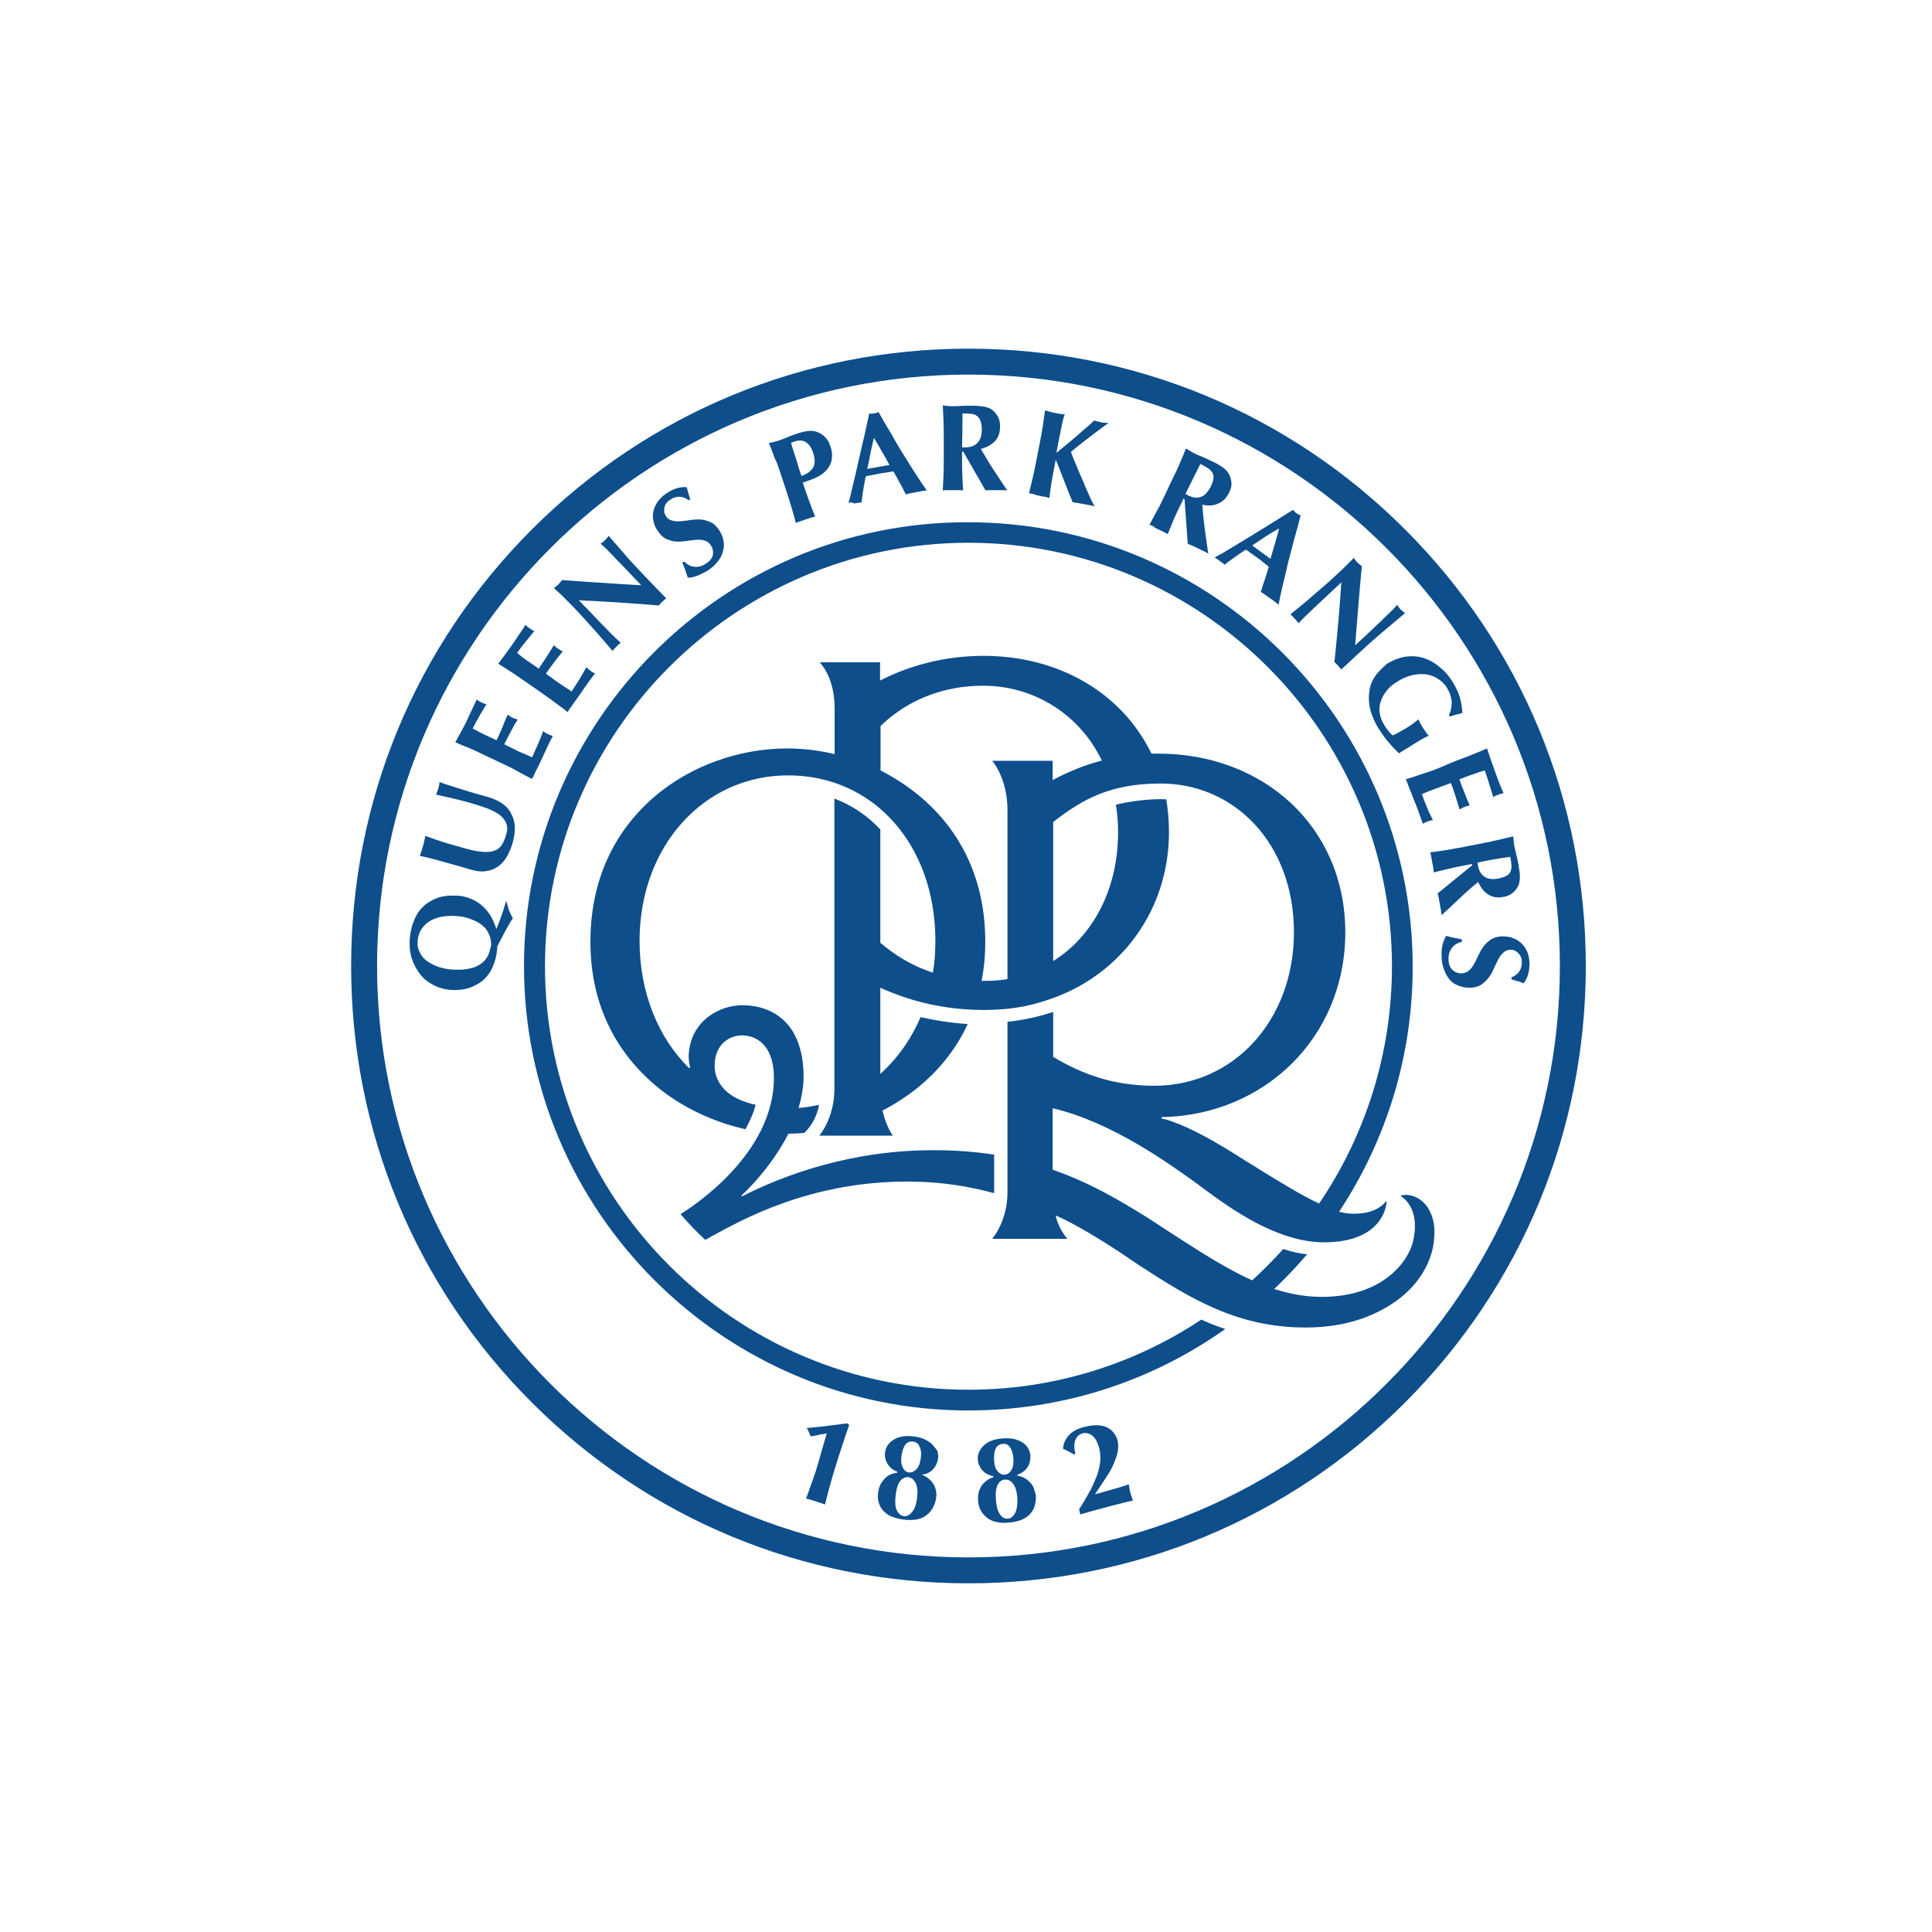 <svg width="600" height="600" viewBox="0 0 600 600" fill="none" xmlns="http://www.w3.org/2000/svg">
<path d="M322.853 153.987C323.466 154.14 324.08 154.217 324.54 154.294C325.077 154.37 325.537 154.524 325.92 154.677C325.997 153.45 326.227 151.916 326.534 149.922C326.917 148.005 327.301 145.628 327.838 142.867H327.914C328.835 145.014 329.678 147.315 330.522 149.462C331.365 151.609 332.209 153.833 333.129 155.981C333.666 156.057 334.279 156.134 334.739 156.211C335.276 156.287 335.813 156.441 336.35 156.517C336.887 156.594 337.5 156.748 338.037 156.824C338.651 156.901 339.264 157.054 339.954 157.284C339.571 156.594 339.034 155.597 338.42 154.217C337.807 152.836 337.117 151.379 336.503 149.769C335.813 148.159 335.046 146.548 334.433 144.938C333.743 143.327 333.052 141.717 332.592 140.336C333.206 139.8 334.126 139.109 335.123 138.266C336.273 137.346 337.347 136.502 338.574 135.582C339.801 134.662 340.874 133.818 341.948 133.051C343.022 132.284 343.789 131.671 344.249 131.364C343.789 131.364 343.405 131.287 343.022 131.287C342.638 131.287 342.255 131.211 341.948 131.134C341.565 131.057 341.258 130.981 340.874 130.904C340.491 130.827 340.184 130.674 339.801 130.597C339.341 131.057 338.727 131.671 337.884 132.361C336.963 133.205 335.966 133.971 334.893 134.968C333.743 135.965 332.669 136.886 331.442 137.882C330.215 138.879 329.141 139.8 328.068 140.643L328.758 137.039C329.141 135.275 329.448 133.511 329.755 132.054C330.062 130.521 330.368 129.447 330.675 128.68C330.215 128.68 329.755 128.603 329.218 128.527C328.681 128.45 328.144 128.373 327.531 128.22C326.917 128.067 326.304 127.99 325.92 127.836C325.384 127.683 324.924 127.53 324.54 127.453C324.31 129.063 324.08 130.751 323.85 132.361C323.62 133.971 323.236 135.812 322.853 137.882L321.856 142.944C321.473 145.014 321.089 146.855 320.706 148.465C320.322 150.076 319.939 151.609 319.555 153.22C320.016 153.22 320.476 153.297 321.012 153.45C321.626 153.757 322.239 153.833 322.853 153.987ZM359.739 164.416C360.353 164.723 360.89 164.953 361.35 165.183C361.81 165.413 362.27 165.643 362.654 165.873C363.267 164.34 363.881 162.959 364.494 161.349C365.184 159.815 365.951 158.128 366.871 156.287L367.562 154.83L367.868 154.984L368.865 168.864C369.402 169.094 369.939 169.324 370.476 169.554C371.012 169.784 371.549 170.091 372.086 170.321C372.623 170.551 373.16 170.858 373.697 171.088C374.233 171.318 374.77 171.625 375.23 171.932C374.847 169.401 374.54 166.947 374.157 164.34C373.85 161.809 373.543 159.278 373.39 156.748C375.307 157.131 376.994 157.054 378.374 156.364C379.832 155.751 380.905 154.6 381.749 152.913C382.286 151.84 382.516 150.919 382.439 149.922C382.362 148.925 382.132 148.159 381.672 147.238C381.442 146.855 381.212 146.548 380.982 146.241C380.675 145.935 380.368 145.628 379.985 145.321C379.601 145.014 379.065 144.708 378.451 144.324C377.838 143.941 377.071 143.557 376.227 143.174C375 142.56 374.08 142.177 373.236 141.794C372.393 141.487 371.626 141.18 371.089 140.873C370.476 140.567 370.016 140.336 369.555 140.03C369.095 139.8 368.712 139.493 368.328 139.263C367.715 140.873 367.025 142.33 366.411 143.864C365.798 145.398 364.954 147.085 364.034 148.925L361.81 153.68C360.89 155.521 360.123 157.284 359.279 158.665C358.512 160.198 357.746 161.502 356.979 162.959C357.439 163.113 357.822 163.266 358.282 163.496C358.666 163.956 359.203 164.186 359.739 164.416ZM372.776 144.094C373.773 144.554 374.463 145.014 375.154 145.398C375.767 145.858 376.304 146.318 376.534 146.855C376.841 147.392 376.917 148.005 376.841 148.619C376.764 149.309 376.457 150.229 375.997 151.149C375.154 152.76 374.233 153.833 373.006 154.294C371.779 154.754 370.476 154.6 368.942 153.833C368.789 153.757 368.712 153.68 368.559 153.603C368.405 153.527 368.328 153.45 368.175 153.373C369.632 150.306 371.243 147.238 372.776 144.094ZM453.374 278.91C455.215 277.146 457.132 275.459 459.049 273.925C459.893 275.689 460.89 276.993 462.27 277.836C463.651 278.68 465.184 278.91 467.025 278.527C468.175 278.297 469.019 277.913 469.786 277.3C470.552 276.686 471.089 275.919 471.473 275.152C471.626 274.769 471.779 274.386 471.856 274.002C471.933 273.619 472.009 273.159 472.009 272.622C472.009 272.085 472.009 271.471 471.933 270.858C471.856 270.244 471.703 269.324 471.549 268.404C471.319 267.1 471.089 266.103 470.859 265.183C470.629 264.34 470.476 263.573 470.322 262.882C470.169 262.269 470.092 261.655 470.092 261.195C470.016 260.659 470.016 260.198 469.939 259.738C468.328 260.122 466.718 260.505 465.108 260.889C463.497 261.272 461.657 261.655 459.586 262.039L454.525 263.036C452.454 263.419 450.537 263.726 449.003 264.033C447.393 264.263 445.782 264.493 444.172 264.723C444.325 265.183 444.402 265.643 444.479 266.103C444.555 266.64 444.709 267.177 444.785 267.79C444.939 268.404 445.016 269.017 445.092 269.478C445.169 270.014 445.246 270.475 445.246 270.935C446.779 270.551 448.313 270.168 450 269.784C451.611 269.401 453.451 269.017 455.522 268.634L457.132 268.327L457.209 268.711L446.473 277.453C446.626 278.067 446.779 278.603 446.856 279.14C446.933 279.677 447.086 280.29 447.163 280.827C447.239 281.364 447.393 281.978 447.47 282.514C447.546 283.051 447.623 283.665 447.7 284.201C449.617 282.438 451.534 280.674 453.374 278.91ZM469.019 266.103C469.249 267.177 469.325 268.021 469.402 268.787C469.402 269.554 469.325 270.244 469.095 270.705C468.865 271.241 468.405 271.701 467.792 272.008C467.178 272.392 466.258 272.622 465.261 272.852C463.497 273.159 462.04 273.005 460.966 272.238C459.893 271.471 459.279 270.398 458.973 268.711C458.973 268.557 458.896 268.481 458.896 268.327C458.896 268.174 458.896 268.021 458.896 267.867C462.117 267.177 465.568 266.563 469.019 266.103ZM293.098 136.732V141.87C293.098 143.941 293.098 145.858 293.022 147.468C292.945 149.079 292.868 150.766 292.792 152.3C293.252 152.223 293.712 152.223 294.249 152.223C294.786 152.223 295.322 152.223 295.936 152.223C296.549 152.223 297.163 152.223 297.623 152.223C298.16 152.223 298.62 152.223 299.08 152.3C299.003 150.689 298.927 149.079 298.85 147.468C298.773 145.858 298.773 143.941 298.773 141.87V140.26H299.157L306.059 152.3C306.672 152.223 307.286 152.223 307.746 152.223C308.359 152.223 308.896 152.223 309.433 152.223C309.97 152.223 310.66 152.223 311.12 152.223C311.657 152.223 312.27 152.223 312.807 152.3C311.35 150.229 309.97 148.005 308.589 145.935C307.132 143.787 305.905 141.563 304.601 139.416C306.519 138.956 307.976 138.036 309.049 136.962C310.123 135.735 310.583 134.278 310.583 132.361C310.583 131.211 310.353 130.214 309.893 129.37C309.433 128.527 308.819 127.836 308.129 127.3C307.822 127.07 307.439 126.84 307.055 126.686C306.672 126.533 306.212 126.379 305.752 126.303C305.215 126.226 304.601 126.149 303.988 126.073C303.374 125.996 302.454 125.996 301.534 125.996C300.23 125.996 299.157 125.996 298.236 126.073C297.316 126.149 296.626 126.149 295.936 126.149C295.246 126.149 294.709 126.149 294.249 126.073C293.712 125.996 293.252 125.996 292.792 125.919C292.868 127.53 292.945 129.217 293.022 130.827C293.098 132.744 293.098 134.662 293.098 136.732ZM298.927 128.373C300 128.373 300.844 128.45 301.611 128.527C302.378 128.603 302.991 128.833 303.451 129.217C303.911 129.6 304.295 130.06 304.525 130.751C304.755 131.441 304.908 132.361 304.908 133.435C304.908 135.275 304.448 136.655 303.528 137.576C302.608 138.496 301.381 138.956 299.617 138.956C299.463 138.956 299.31 138.956 299.233 138.956C299.08 138.956 298.927 138.956 298.773 138.879C298.85 135.275 298.927 131.824 298.927 128.373ZM289.571 448.619C288.957 448.005 288.114 447.468 287.193 447.008C286.197 446.548 285.046 446.241 283.666 446.088C282.439 445.935 281.442 445.935 280.368 446.088C279.371 446.241 278.528 446.548 277.684 447.008C276.917 447.468 276.227 448.082 275.767 448.695C275.23 449.462 274.924 450.306 274.847 451.226C274.77 451.916 274.847 452.606 275 453.143C275.154 453.757 275.46 454.37 275.767 454.83C276.151 455.367 276.534 455.827 277.071 456.211C277.608 456.594 278.144 456.901 278.681 457.054V457.361C277.991 457.438 277.224 457.591 276.611 457.898C275.92 458.205 275.307 458.588 274.847 459.125C274.31 459.662 273.85 460.275 273.466 460.965C273.083 461.655 272.853 462.576 272.7 463.573C272.546 464.876 272.623 465.873 273.006 466.947C273.313 467.944 273.85 468.787 274.617 469.478C275.384 470.244 276.227 470.781 277.224 471.088C278.298 471.471 279.371 471.778 280.675 471.932C281.979 472.085 283.206 472.085 284.356 471.932C285.506 471.778 286.503 471.395 287.424 470.781C288.344 470.168 289.034 469.401 289.571 468.481C290.184 467.484 290.568 466.41 290.721 465.106C290.874 464.109 290.798 463.266 290.568 462.499C290.338 461.732 290.031 460.965 289.571 460.428C289.111 459.815 288.574 459.355 288.037 458.895C287.424 458.511 286.887 458.205 286.35 458.051V457.974C286.963 457.898 287.577 457.744 288.037 457.514C288.651 457.284 289.111 456.901 289.571 456.517C290.031 456.057 290.414 455.521 290.721 454.907C291.028 454.294 291.258 453.527 291.335 452.836C291.411 452.07 291.335 451.226 291.105 450.536C290.644 449.999 290.184 449.309 289.571 448.619ZM284.816 465.106C284.586 467.177 284.049 468.711 283.206 469.631C282.439 470.551 281.595 470.935 280.752 470.858C279.755 470.705 279.065 470.168 278.528 469.094C277.991 468.021 277.914 466.487 278.144 464.416C278.374 462.269 278.911 460.735 279.601 459.892C280.292 459.048 281.212 458.665 282.055 458.741C283.052 458.895 283.743 459.432 284.279 460.428C284.893 461.502 285.046 463.036 284.816 465.106ZM285.966 452.76C285.813 454.294 285.353 455.444 284.663 456.211C283.973 456.978 283.129 457.361 282.286 457.284C281.519 457.208 280.905 456.747 280.445 455.904C279.985 455.06 279.755 453.987 279.908 452.453C280.138 450.843 280.522 449.692 281.059 448.772C281.672 447.928 282.516 447.545 283.589 447.698C284.586 447.852 285.2 448.312 285.583 449.309C286.043 450.229 286.197 451.456 285.966 452.76ZM474.463 296.011C474.08 294.938 473.543 294.094 472.853 293.327C472.163 292.56 471.243 291.87 470.246 291.487C469.172 291.027 468.098 290.797 466.718 290.797C465.261 290.797 464.111 291.103 463.114 291.717C462.193 292.33 461.427 293.021 460.813 293.787C460.2 294.631 459.663 295.551 459.203 296.548C458.743 297.545 458.282 298.465 457.822 299.309C457.362 300.152 456.825 300.919 456.212 301.379C455.598 301.993 454.755 302.223 453.835 302.3C452.761 302.3 451.841 301.916 451.074 301.226C450.307 300.459 449.847 299.386 449.847 297.852C449.847 297.085 449.924 296.395 450.154 295.781C450.384 295.168 450.69 294.631 451.074 294.171C451.457 293.711 451.917 293.327 452.378 293.097C452.914 292.79 453.451 292.637 453.988 292.484V291.717C453.068 291.563 452.378 291.41 451.611 291.257C450.844 291.103 450 290.873 449.157 290.643C448.697 291.257 448.39 292.1 448.083 293.097C447.776 294.248 447.623 295.398 447.7 296.778C447.7 298.312 447.93 299.692 448.39 300.919C448.773 302.146 449.387 303.22 450.077 304.063C450.844 304.984 451.687 305.674 452.838 306.057C453.911 306.517 455.062 306.747 456.365 306.747C457.822 306.747 458.973 306.441 459.97 305.827C460.89 305.214 461.657 304.447 462.27 303.68C462.96 302.76 463.497 301.916 463.881 300.843C464.341 299.846 464.801 298.925 465.261 298.005C465.721 297.085 466.258 296.395 466.871 295.858C467.485 295.244 468.252 294.938 469.172 294.938C470.092 294.938 470.859 295.321 471.549 296.011C472.24 296.778 472.623 297.622 472.623 298.849C472.623 301.073 471.549 302.683 469.402 303.527V304.14C470.246 304.37 471.013 304.6 471.473 304.754C472.009 304.907 472.623 305.137 473.16 305.367C473.773 304.6 474.233 303.757 474.54 302.683C474.847 301.609 475 300.459 475 299.079C474.924 298.235 474.847 297.085 474.463 296.011ZM426.994 210.122C425.997 211.579 425.384 213.189 425.23 214.953C425 216.64 425.077 218.481 425.537 220.321C425.997 222.162 426.841 224.079 427.914 225.919C428.835 227.376 429.755 228.757 430.905 230.137C432.055 231.517 433.206 232.744 434.509 233.971C434.663 233.818 435.046 233.588 435.506 233.281C435.966 232.974 436.503 232.668 437.04 232.361L438.114 231.671C438.651 231.364 439.187 230.981 439.724 230.674C440.338 230.29 440.874 229.984 441.335 229.677C441.871 229.37 442.332 229.14 442.792 228.91C443.252 228.68 443.559 228.603 443.712 228.527C443.559 228.297 443.328 228.067 443.022 227.683C442.715 227.3 442.408 226.686 441.871 225.996C441.488 225.306 441.181 224.769 440.951 224.386C440.798 224.002 440.644 223.695 440.568 223.389C440.261 223.619 439.724 224.002 438.957 224.616C438.19 225.229 436.887 226.073 435.046 227.07C434.586 227.376 434.126 227.606 433.666 227.836C433.282 228.067 432.899 228.22 432.592 228.373C432.439 228.297 432.209 228.143 431.979 227.913C431.749 227.683 431.442 227.376 431.212 227.07C430.982 226.763 430.675 226.379 430.445 226.073C430.215 225.689 429.985 225.382 429.832 225.076C429.065 223.772 428.605 222.545 428.451 221.241C428.298 219.938 428.451 218.787 428.911 217.56C429.295 216.333 429.985 215.336 430.828 214.263C431.749 213.189 432.822 212.346 434.126 211.579C435.813 210.505 437.5 209.892 439.034 209.585C440.568 209.278 442.025 209.278 443.405 209.508C444.786 209.815 445.859 210.275 446.933 211.042C448.006 211.809 448.773 212.652 449.387 213.649C450.307 215.183 450.767 216.64 450.844 218.021C450.844 219.478 450.614 220.781 450 222.085L450.307 222.545C450.92 222.315 451.611 222.085 452.224 221.932C452.914 221.778 453.528 221.625 454.141 221.395C454.065 219.784 453.835 218.327 453.451 216.87C453.068 215.413 452.378 213.956 451.381 212.192C450.23 210.275 448.927 208.588 447.316 207.361C445.782 205.981 444.172 205.06 442.408 204.447C440.644 203.833 438.727 203.68 436.81 203.91C434.893 204.14 432.822 204.907 430.752 206.134C429.295 207.438 427.914 208.665 426.994 210.122ZM350.997 463.419C350.92 462.959 350.767 462.576 350.767 462.192C350.69 461.809 350.614 461.349 350.537 460.965C348.85 461.579 347.086 462.116 345.399 462.576C343.712 463.036 341.948 463.573 340.184 464.033L340.108 463.956C341.718 461.579 343.098 459.508 344.172 457.821C345.246 456.134 345.936 454.6 346.396 453.22C346.933 451.916 347.163 450.843 347.24 449.846C347.316 448.849 347.239 448.005 347.009 447.238C346.856 446.471 346.473 445.781 346.013 445.168C345.552 444.478 344.862 443.864 344.172 443.481C343.328 443.021 342.332 442.714 341.105 442.637C339.878 442.56 338.42 442.714 336.657 443.174C334.509 443.711 332.899 444.631 331.825 445.858C330.752 447.162 330.215 448.389 330.138 449.922C330.752 450.229 331.365 450.459 331.825 450.766C332.439 451.073 332.976 451.379 333.589 451.686L333.973 451.456C333.819 450.919 333.743 450.382 333.666 449.769C333.589 449.079 333.666 448.465 333.743 447.928C333.896 447.315 334.126 446.701 334.509 446.241C334.893 445.705 335.43 445.398 336.12 445.168C336.58 445.014 337.117 445.014 337.577 445.091C338.114 445.168 338.574 445.398 339.034 445.705C339.494 446.011 339.954 446.548 340.338 447.162C340.721 447.775 341.028 448.619 341.335 449.616C341.641 450.843 341.795 452.07 341.718 453.373C341.641 454.677 341.335 456.057 340.874 457.668C340.338 459.201 339.571 460.889 338.727 462.652C337.73 464.416 336.58 466.487 335.123 468.711L335.506 470.321C336.887 469.938 338.114 469.554 339.494 469.171C340.874 468.787 342.178 468.481 343.482 468.097C344.939 467.714 346.243 467.33 347.623 467.024C349.003 466.64 350.384 466.333 351.841 466.027C351.687 465.643 351.611 465.336 351.457 464.876C351.227 464.263 351.074 463.803 350.997 463.419ZM377.224 173.159C377.531 173.312 377.838 173.542 378.068 173.695C378.298 173.849 378.605 174.079 378.835 174.232C379.065 174.386 379.371 174.616 379.601 174.769C379.832 174.922 380.062 175.152 380.292 175.382C381.365 174.539 382.362 173.772 383.512 173.005C384.663 172.162 385.736 171.395 386.963 170.705C387.5 171.088 388.114 171.471 388.574 171.855C389.111 172.238 389.647 172.622 390.184 173.005C390.874 173.465 391.565 174.002 392.101 174.462C392.792 174.999 393.405 175.459 394.019 175.996C393.635 177.376 393.252 178.68 392.792 179.984C392.332 181.287 391.948 182.591 391.565 183.818C392.025 184.125 392.485 184.432 392.945 184.738C393.405 185.045 393.865 185.428 394.325 185.735C394.786 186.042 395.246 186.349 395.706 186.732C396.166 187.039 396.626 187.422 397.086 187.806C397.393 186.195 397.776 184.201 398.313 181.978C398.85 179.754 399.463 177.3 400 174.846C400.614 172.392 401.304 169.861 401.994 167.254C402.684 164.723 403.374 162.346 403.911 160.045C403.681 159.968 403.451 159.815 403.221 159.738C402.991 159.662 402.761 159.508 402.608 159.355C402.378 159.201 402.224 159.048 402.071 158.895C401.917 158.741 401.764 158.511 401.534 158.358C400.23 159.201 398.85 160.045 397.239 161.042C395.629 162.039 394.172 162.959 392.562 163.956C390.951 164.953 389.417 165.873 387.807 166.87C386.197 167.867 384.816 168.711 383.359 169.554C381.979 170.398 380.752 171.165 379.678 171.778C378.758 172.238 377.838 172.775 377.224 173.159ZM393.022 166.64C394.402 165.72 395.782 164.953 397.239 164.109C396.856 165.72 396.396 167.254 395.936 168.864C395.476 170.398 395.016 171.932 394.555 173.542L388.881 169.401C390.338 168.404 391.718 167.484 393.022 166.64ZM436.35 164.416C400.154 128.22 351.994 108.281 300.767 108.281C249.54 108.281 201.381 128.22 165.184 164.416C128.988 200.613 109.049 248.772 109.049 299.999C109.049 351.226 128.988 399.386 165.184 435.582C201.457 471.778 249.54 491.717 300.767 491.717C351.994 491.717 400.154 471.778 436.35 435.582C472.546 399.309 492.485 351.226 492.485 299.999C492.485 248.772 472.546 200.613 436.35 164.416ZM300.767 483.665C199.54 483.665 117.101 401.226 117.101 299.999C117.101 198.772 199.54 116.333 300.767 116.333C401.994 116.333 484.433 198.772 484.433 299.999C484.433 401.226 401.994 483.665 300.767 483.665ZM400.767 190.797C401.227 191.18 401.611 191.64 402.071 192.1C402.301 192.33 402.454 192.56 402.684 192.79C402.914 193.021 403.068 193.251 403.298 193.557C403.528 193.327 403.758 193.097 404.065 192.714C404.371 192.33 404.832 191.947 405.368 191.41C405.905 190.873 406.595 190.26 407.286 189.57C407.976 188.879 408.973 187.959 410.123 186.886L413.344 183.895C413.881 183.358 414.494 182.821 414.954 182.361C415.491 181.824 416.105 181.364 416.565 180.827C416.028 189.34 415.261 197.622 414.417 205.597C414.724 205.904 415.108 206.211 415.491 206.671C415.874 207.054 416.181 207.514 416.565 207.898L419.939 204.754C421.319 203.45 422.546 202.376 423.773 201.226C425 200.076 426.151 199.079 427.454 197.928C428.758 196.778 430.062 195.705 431.519 194.478C432.976 193.251 434.509 191.947 436.35 190.413C435.736 189.953 435.276 189.57 434.97 189.263C434.663 188.956 434.279 188.496 433.896 187.806C433.743 188.036 433.436 188.419 432.899 188.956C432.362 189.493 431.749 190.106 431.059 190.797C430.292 191.487 429.448 192.33 428.681 193.097C427.761 193.941 426.917 194.708 425.997 195.628L423.313 198.159L420.859 200.382C421.166 196.165 421.549 192.1 421.856 188.036C422.163 183.971 422.546 179.984 422.93 175.843C422.316 175.382 421.856 174.999 421.549 174.692C421.243 174.386 420.859 173.925 420.476 173.235C419.786 173.925 419.019 174.692 418.252 175.459C417.485 176.226 416.411 177.3 415.031 178.527C413.574 179.907 412.117 181.211 410.506 182.591C408.896 183.971 407.439 185.198 406.059 186.425C404.678 187.576 403.528 188.573 402.531 189.34C401.457 190.183 400.92 190.643 400.767 190.797ZM446.549 238.649C444.632 239.416 442.792 240.03 441.258 240.49C439.647 241.027 438.19 241.563 436.58 242.024C436.657 242.177 436.81 242.407 436.887 242.714C437.04 243.021 437.193 243.404 437.347 243.941C437.577 244.478 437.807 245.244 438.19 246.011C438.497 246.932 438.957 248.082 439.571 249.539C440.184 251.149 440.721 252.453 441.028 253.45C441.411 254.447 441.641 255.137 441.871 255.827C442.025 255.751 442.178 255.597 442.408 255.521C442.638 255.444 442.945 255.29 443.328 255.137C443.712 254.984 444.019 254.907 444.249 254.83C444.479 254.754 444.709 254.754 445.016 254.677C444.325 253.297 443.635 252.07 443.175 250.689C442.562 249.309 442.025 248.005 441.565 246.625C443.022 246.011 444.479 245.398 446.012 244.861C446.779 244.554 447.546 244.324 448.313 244.017C449.08 243.711 449.924 243.481 450.614 243.174C451.611 245.858 452.454 248.619 453.298 251.379C453.681 251.149 453.988 250.996 454.141 250.919C454.371 250.843 454.525 250.689 454.755 250.613C454.985 250.536 455.215 250.459 455.445 250.382C455.675 250.306 455.982 250.229 456.442 250.152C455.828 248.772 455.292 247.545 454.832 246.241C454.295 244.938 453.758 243.634 453.221 242.024C454.601 241.487 455.828 241.027 457.132 240.567C458.436 240.106 459.739 239.646 461.12 239.263C461.197 239.57 461.35 239.953 461.58 240.643C461.81 241.257 462.04 242.024 462.27 242.79C462.5 243.634 462.807 244.401 463.037 245.244C463.267 246.088 463.574 246.855 463.727 247.545C463.957 247.392 464.187 247.238 464.417 247.162C464.647 247.085 464.954 246.932 465.338 246.778C465.951 246.548 466.488 246.395 466.948 246.318C466.718 245.858 466.335 244.938 465.798 243.634C465.261 242.254 464.647 240.72 464.034 238.879C463.651 237.806 463.267 236.732 462.884 235.659C462.5 234.585 462.193 233.511 461.81 232.438C460.276 233.128 458.743 233.741 457.209 234.355C455.675 234.968 453.911 235.659 451.994 236.349L446.549 238.649ZM439.341 371.625C438.497 371.318 437.73 371.088 436.81 371.088C435.736 371.088 434.893 371.318 434.893 371.318C434.893 371.318 435.353 371.701 435.506 371.778C436.887 372.775 440.951 376.533 438.804 385.659C437.347 391.563 429.755 402.683 410.583 402.76C409.356 402.76 408.206 402.683 406.902 402.606C403.144 402.3 399.387 401.456 395.706 400.306C396.626 399.462 397.47 398.619 398.39 397.698C400.997 395.091 403.528 392.33 405.982 389.493C403.528 389.34 400.997 388.726 398.543 387.882C395.476 391.257 392.255 394.554 388.881 397.622C382.055 394.554 374.54 389.953 367.332 385.275C364.417 383.435 359.433 380.137 356.825 378.45C347.623 372.698 338.42 367.254 326.917 363.266V344.171C345.246 348.465 362.884 361.272 371.166 367.177C372.239 367.944 373.236 368.787 374.463 369.631C382.286 375.382 396.703 385.812 411.197 385.812C429.908 385.812 430.752 373.695 430.598 372.928C430.598 372.928 430.215 373.312 429.908 373.695C428.835 374.769 426.151 377.146 419.632 376.916C418.405 376.84 417.178 376.686 415.874 376.303C430.675 353.91 438.727 327.683 438.727 300.229C438.727 224.155 376.764 162.192 300.69 162.192C224.693 161.962 162.73 223.925 162.73 299.999C162.73 376.073 224.693 438.036 300.767 438.036C329.755 438.036 357.362 429.14 380.522 412.729C377.991 411.886 375.537 410.965 373.083 409.815C352.301 423.619 327.378 431.594 300.767 431.594C228.298 431.594 169.249 372.545 169.249 300.076C169.249 227.606 228.298 168.557 300.767 168.557C373.236 168.557 432.286 227.606 432.286 300.076C432.286 327.3 423.927 352.76 409.663 373.772C404.525 371.395 398.006 367.407 391.028 363.113C389.878 362.346 388.651 361.579 387.424 360.889C377.224 354.294 369.709 350.229 363.651 348.159C363.037 347.928 361.503 347.468 360.736 347.392V346.932C392.638 346.395 417.792 322.162 417.792 289.57C417.792 256.671 392.255 234.048 359.816 234.048C359.049 234.048 358.282 234.048 357.592 234.048C348.543 215.336 328.988 203.68 305.445 203.68C293.252 203.68 282.286 206.748 273.313 211.349V205.674H254.525C254.525 205.674 259.203 209.968 259.203 220.014V234.201C254.371 233.051 249.387 232.438 244.479 232.438C229.601 232.438 214.571 237.806 203.451 247.238C194.325 254.984 183.359 269.094 183.359 292.484C183.359 315.72 194.632 329.754 204.141 337.576C211.887 343.941 221.549 348.465 231.519 350.689C232.899 348.159 234.126 345.398 234.663 343.097C233.052 342.79 231.825 342.33 230.368 341.794C225.077 339.723 221.933 335.735 221.933 330.981C221.933 324.002 226.917 321.548 230.368 321.548C235.123 321.548 240.108 324.769 240.338 334.048C240.874 358.665 213.804 375.536 211.35 377.07C213.727 379.83 216.258 382.514 219.019 385.045C219.709 384.662 220.629 384.201 221.243 383.818C230.445 378.833 251.764 366.717 282.592 366.947C292.255 367.024 300.92 368.404 308.743 370.551V358.588C303.221 357.744 297.163 357.208 290.491 357.208C264.647 357.054 243.482 364.876 230.445 371.548L230.215 371.318C233.589 368.251 240.338 360.965 244.862 352.07C246.473 352.07 248.236 351.993 249.77 351.84C250.384 351.303 250.997 350.536 251.457 349.922C252.224 348.925 253.835 346.395 254.371 343.097C252.301 343.557 250.154 343.941 248.006 344.094C248.85 341.257 249.387 338.419 249.54 335.505C249.77 327.836 247.853 321.395 243.942 317.407C240.568 313.956 235.966 312.192 230.522 312.192C223.39 312.192 214.494 317.024 213.881 327.53C213.804 328.527 214.034 330.597 214.341 331.517L213.957 331.671C204.448 322.315 198.62 308.281 198.62 292.177C198.62 262.882 218.482 240.797 244.786 240.797C271.319 240.797 290.491 262.422 290.491 292.177C290.491 295.551 290.261 298.849 289.724 302.07C283.359 299.999 277.991 296.701 273.39 292.79V257.591C269.325 253.297 264.647 250.076 259.126 248.005V338.189C259.126 347.315 254.448 352.683 254.448 352.683H277.301C277.301 352.683 275.23 350.076 274.08 344.861C278.068 342.867 281.825 340.336 285.276 337.576C290.568 333.205 296.473 326.84 300.537 318.021C295.629 317.714 290.644 316.947 285.89 315.873C282.899 322.852 278.605 328.833 273.39 333.511V306.747C282.516 310.889 293.252 313.649 305.522 313.649C315.644 313.649 321.933 311.809 326.994 309.968C347.623 302.606 363.037 283.205 363.037 258.358C363.037 254.83 362.73 251.533 362.193 248.235C357.286 247.928 349.847 249.002 346.549 249.922C347.009 252.606 347.24 255.444 347.24 258.358C347.24 276.456 339.187 290.95 327.071 298.465V255.29C336.35 248.005 345.169 243.327 360.43 243.327C383.512 243.327 401.841 262.116 401.841 289.493C401.841 316.87 383.129 337.192 358.512 337.192C346.089 337.192 336.427 333.818 327.071 328.22V314.263C322.546 315.797 317.792 316.794 312.884 317.33V370.244C312.884 379.37 308.129 384.738 308.129 384.738H331.519C331.519 384.738 328.835 381.978 327.838 377.453C333.973 380.137 341.871 385.045 347.163 388.496C349.54 390.106 351.764 391.563 353.758 392.944C369.632 403.22 384.126 412.269 405.445 412.269C419.479 412.269 428.374 407.821 433.973 403.757C440.491 399.002 444.249 392.407 445.169 386.502C446.933 375.152 440.568 372.085 439.341 371.625ZM326.917 242.254V236.272H308.129C308.129 236.272 312.884 241.563 312.884 251.609V304.063C310.813 304.447 308.589 304.6 306.442 304.6C305.905 304.6 305.368 304.6 304.832 304.6C305.598 300.843 305.982 296.778 305.982 292.407C305.982 269.017 294.862 254.907 285.506 247.162C281.825 244.094 277.761 241.487 273.466 239.263V225.459C278.605 220.475 288.957 212.959 305.368 212.959C321.013 212.959 335.276 221.778 342.178 236.195C336.58 237.652 331.519 239.8 326.917 242.254ZM150.307 247.162C148.697 246.701 147.163 246.318 145.706 245.858C144.249 245.398 142.945 245.014 141.795 244.631C140.568 244.248 139.571 243.941 138.651 243.634C137.73 243.327 137.04 243.097 136.503 242.867C136.503 243.174 136.427 243.557 136.35 243.864C136.273 244.171 136.273 244.478 136.12 244.861C136.043 245.168 135.966 245.475 135.813 245.781C135.66 246.088 135.583 246.395 135.43 246.778C137.117 247.162 138.881 247.545 140.568 247.928C142.255 248.312 143.942 248.772 145.629 249.232C147.316 249.692 149.003 250.229 150.537 250.766C152.147 251.303 153.451 251.993 154.601 252.683C155.752 253.373 156.519 254.294 157.055 255.367C157.592 256.441 157.669 257.668 157.209 259.125C156.902 260.352 156.442 261.349 155.982 262.192C155.445 263.036 154.755 263.726 153.911 264.033C152.991 264.493 151.841 264.646 150.307 264.57C148.773 264.493 147.009 264.186 144.786 263.573C142.715 262.959 140.568 262.422 138.574 261.809C136.58 261.195 134.356 260.428 132.055 259.585C131.979 260.122 131.902 260.659 131.749 261.195C131.672 261.732 131.519 262.269 131.365 262.729C131.212 263.266 131.059 263.726 130.905 264.263C130.752 264.8 130.522 265.26 130.368 265.797C130.982 265.95 131.979 266.103 133.129 266.41C134.433 266.717 135.966 267.177 137.96 267.714C138.651 267.867 139.264 268.097 139.878 268.251C140.491 268.404 141.181 268.634 141.795 268.787C142.485 268.941 143.175 269.171 143.942 269.401C144.709 269.631 145.552 269.861 146.549 270.168C148.236 270.628 149.847 270.781 151.304 270.474C152.684 270.244 153.911 269.708 154.985 268.864C156.059 268.021 156.902 267.024 157.592 265.72C158.282 264.416 158.896 263.036 159.279 261.425C160.276 257.821 160.046 254.907 158.666 252.53C157.439 249.999 154.601 248.235 150.307 247.162ZM157.209 279.754C157.055 280.137 156.672 281.441 156.519 282.054C156.212 283.051 155.828 284.125 155.368 285.428C154.985 286.502 154.601 287.422 154.141 288.496C153.681 286.886 152.991 285.582 152.301 284.278C151.457 283.051 150.614 281.978 149.463 281.057C148.39 280.137 147.163 279.447 145.859 278.987C144.479 278.45 143.098 278.143 141.565 278.143C139.264 278.067 137.193 278.297 135.506 278.987C133.819 279.677 132.286 280.597 131.059 281.901C129.832 283.205 128.988 284.662 128.374 286.425C127.684 288.113 127.378 290.03 127.224 292.1C127.147 294.324 127.378 296.395 128.068 298.159C128.681 299.999 129.678 301.609 130.828 302.99C131.979 304.37 133.436 305.367 135.046 306.134C136.657 306.901 138.42 307.361 140.261 307.438C142.638 307.514 144.709 307.284 146.473 306.517C148.16 305.827 149.693 304.907 150.844 303.603C152.071 302.3 152.838 300.919 153.451 299.155C154.065 297.545 154.371 295.705 154.448 293.864C155.215 292.484 155.982 290.95 156.442 290.03C156.979 289.109 157.439 288.189 157.976 287.269C158.359 286.579 158.819 285.812 159.279 285.198C158.819 284.432 158.436 283.588 158.052 282.668C157.746 281.594 157.286 279.984 157.209 279.754ZM151.611 296.625C151.151 297.622 150.537 298.389 149.693 299.079C148.773 299.769 147.7 300.382 146.243 300.689C144.786 301.073 143.098 301.226 141.105 301.149C139.494 301.073 137.96 300.843 136.503 300.382C135.046 299.922 133.896 299.309 132.822 298.619C131.749 297.928 130.982 297.008 130.445 295.935C129.832 294.861 129.601 293.711 129.678 292.407C129.755 291.18 130.062 290.106 130.598 289.033C131.135 288.036 131.902 287.192 132.822 286.502C133.743 285.812 134.893 285.275 136.273 284.892C137.654 284.508 139.111 284.432 140.798 284.432C142.868 284.508 144.709 284.815 146.166 285.428C147.7 285.965 148.927 286.655 149.847 287.422C150.844 288.266 151.457 289.186 151.917 290.26C152.378 291.333 152.531 292.407 152.531 293.557C152.224 294.708 152.071 295.628 151.611 296.625ZM256.595 442.867C254.678 443.097 252.608 443.327 250.537 443.481C250.69 443.711 250.92 444.094 251.151 444.631C251.381 445.168 251.611 445.628 251.764 446.088C252.147 446.011 252.608 445.935 253.068 445.858C253.528 445.781 254.065 445.705 254.525 445.551C254.985 445.474 255.445 445.398 255.828 445.321C256.212 445.244 256.519 445.168 256.749 445.168L253.758 455.52C253.451 456.594 253.144 457.514 252.761 458.588C252.454 459.585 252.071 460.505 251.764 461.425C251.457 462.346 251.151 463.113 250.92 463.803C250.614 464.57 250.46 465.106 250.307 465.413C250.844 465.49 251.304 465.643 251.841 465.797C252.301 465.95 252.838 466.103 253.298 466.257C253.835 466.41 254.295 466.563 254.755 466.717C255.215 466.87 255.752 467.024 256.212 467.254C256.672 465.49 257.055 463.879 257.439 462.422C257.822 461.042 258.206 459.738 258.589 458.358L259.433 455.597L260.123 453.373C260.43 452.453 260.66 451.533 261.043 450.536C261.35 449.539 261.657 448.619 261.963 447.698C262.27 446.701 262.577 445.858 262.884 444.938C263.19 444.017 263.497 443.251 263.727 442.56L263.114 442.024C260.583 442.33 258.436 442.637 256.595 442.867ZM165.644 241.18C165.798 240.873 165.951 240.49 166.181 239.953C166.411 239.416 166.795 238.726 167.178 237.959C167.638 237.039 168.175 235.965 168.789 234.508C169.555 232.898 170.169 231.671 170.552 230.751C171.013 229.83 171.396 229.14 171.703 228.527C171.549 228.527 171.319 228.45 171.089 228.373C170.859 228.297 170.552 228.143 170.169 227.99C169.786 227.836 169.479 227.683 169.325 227.53C169.095 227.376 168.942 227.223 168.635 227.07C168.175 228.527 167.638 229.83 167.025 231.211C166.411 232.591 165.798 233.895 165.261 235.198C163.804 234.585 162.424 233.895 160.89 233.281C160.123 232.898 159.356 232.514 158.743 232.208C157.976 231.824 157.209 231.441 156.595 231.134C157.899 228.527 159.203 225.996 160.736 223.465C160.353 223.312 160.046 223.235 159.816 223.159C159.586 223.082 159.433 223.005 159.203 222.928C158.973 222.852 158.743 222.698 158.513 222.545C158.282 222.392 158.052 222.238 157.669 221.932C157.055 223.312 156.519 224.539 156.059 225.766C155.598 226.993 154.908 228.373 154.218 229.907C152.914 229.294 151.687 228.68 150.46 228.143C149.233 227.606 148.006 226.84 146.779 226.226C146.933 225.996 147.163 225.536 147.47 224.922C147.776 224.309 148.16 223.619 148.543 223.005C148.927 222.238 149.387 221.471 149.847 220.781C150.307 220.014 150.69 219.248 151.074 218.711C150.767 218.634 150.537 218.557 150.307 218.481C150.077 218.404 149.77 218.251 149.387 218.097C148.773 217.79 148.313 217.484 148.006 217.254C147.853 217.714 147.393 218.711 146.779 219.938C146.166 221.318 145.399 222.775 144.632 224.539C144.095 225.613 143.559 226.533 143.022 227.53C142.485 228.527 141.948 229.524 141.411 230.521C142.945 231.211 144.479 231.824 146.013 232.438C147.546 233.051 149.233 233.971 151.074 234.815L155.828 237.039C157.669 237.959 159.433 238.726 160.813 239.57C162.27 240.336 163.727 241.103 165.108 241.87C165.414 241.64 165.491 241.41 165.644 241.18ZM320.936 461.886C320.552 461.119 320.092 460.505 319.555 460.045C319.019 459.508 318.405 459.125 317.792 458.818C317.101 458.511 316.488 458.358 315.951 458.281V457.974C316.565 457.821 317.101 457.514 317.562 457.208C318.098 456.824 318.559 456.441 318.942 455.904C319.325 455.367 319.555 454.83 319.786 454.217C319.939 453.527 320.016 452.836 320.016 452.07C319.939 451.226 319.709 450.536 319.325 449.846C318.942 449.155 318.405 448.542 317.715 448.082C317.025 447.545 316.105 447.238 315.108 446.932C314.034 446.701 312.884 446.625 311.427 446.701C310.2 446.778 309.203 447.008 308.206 447.315C307.209 447.622 306.442 448.159 305.752 448.695C305.062 449.309 304.525 449.999 304.141 450.766C303.758 451.533 303.605 452.453 303.681 453.45C303.758 454.14 303.911 454.83 304.218 455.29C304.525 455.904 304.832 456.441 305.292 456.824C305.752 457.284 306.212 457.668 306.825 457.898C307.362 458.205 307.976 458.358 308.513 458.435V458.741C307.822 458.971 307.132 459.278 306.595 459.662C305.982 460.122 305.445 460.582 304.985 461.195C304.525 461.809 304.218 462.576 303.988 463.266C303.758 464.109 303.681 464.953 303.758 466.027C303.835 467.33 304.141 468.327 304.678 469.248C305.215 470.168 305.905 470.858 306.672 471.471C307.516 472.085 308.436 472.468 309.586 472.698C310.736 472.928 311.887 473.005 313.19 472.852C314.494 472.775 315.644 472.545 316.795 472.162C317.945 471.778 318.789 471.165 319.555 470.551C320.322 469.784 320.936 468.941 321.243 467.944C321.549 466.947 321.779 465.72 321.703 464.416C321.473 463.573 321.243 462.652 320.936 461.886ZM309.203 449.922C309.586 449.002 310.43 448.465 311.503 448.389C312.5 448.312 313.19 448.695 313.727 449.539C314.264 450.382 314.571 451.456 314.724 452.913C314.801 454.447 314.647 455.674 314.111 456.517C313.574 457.438 312.884 457.898 311.963 457.974C311.197 458.051 310.506 457.668 309.893 456.978C309.203 456.287 308.819 455.214 308.743 453.68C308.666 452.146 308.743 450.919 309.203 449.922ZM315.184 470.014C314.571 471.088 313.804 471.625 312.96 471.625C311.963 471.701 311.197 471.241 310.506 470.244C309.816 469.248 309.433 467.79 309.279 465.72C309.126 463.573 309.356 461.962 309.893 461.042C310.43 460.045 311.197 459.508 312.117 459.508C313.114 459.432 313.957 459.892 314.647 460.812C315.338 461.732 315.798 463.189 315.951 465.26C316.028 467.407 315.798 468.941 315.184 470.014ZM163.574 211.962L167.868 214.953C169.555 216.18 171.166 217.254 172.47 218.251C173.85 219.248 175.077 220.168 176.304 221.165C176.381 221.011 176.534 220.781 176.687 220.475C176.841 220.244 177.071 219.861 177.454 219.401C177.761 218.941 178.221 218.251 178.758 217.56C179.295 216.717 180.062 215.797 180.905 214.493C181.902 213.036 182.669 211.962 183.282 211.119C183.896 210.275 184.433 209.585 184.816 209.125C184.663 209.048 184.509 208.971 184.279 208.895C184.049 208.818 183.819 208.588 183.436 208.358C183.129 208.128 182.822 207.898 182.669 207.744C182.516 207.591 182.286 207.438 182.055 207.208C181.365 208.588 180.598 209.815 179.908 211.042C179.141 212.269 178.298 213.496 177.531 214.723C176.227 213.879 174.924 213.036 173.543 212.116C172.853 211.655 172.163 211.119 171.549 210.659C170.859 210.198 170.169 209.662 169.555 209.201C171.166 206.824 172.93 204.524 174.77 202.3C174.387 202.07 174.08 201.993 173.927 201.84C173.697 201.763 173.543 201.609 173.39 201.533C173.16 201.379 173.006 201.226 172.776 201.073C172.623 200.919 172.316 200.689 172.009 200.382C171.243 201.686 170.476 202.76 169.786 203.91C169.095 205.06 168.175 206.287 167.332 207.668C166.181 206.824 165.031 206.057 163.881 205.29C162.73 204.524 161.657 203.68 160.583 202.76C160.736 202.53 161.043 202.146 161.427 201.609C161.81 201.073 162.27 200.459 162.807 199.846C163.344 199.155 163.881 198.465 164.417 197.852C164.954 197.238 165.491 196.471 165.951 196.011C165.721 195.858 165.414 195.781 165.261 195.628C165.031 195.551 164.801 195.321 164.417 195.091C163.881 194.708 163.42 194.324 163.19 194.017C162.96 194.478 162.424 195.321 161.58 196.471C160.736 197.698 159.893 199.079 158.743 200.689C158.052 201.686 157.362 202.53 156.749 203.45C156.059 204.37 155.368 205.214 154.755 206.134C156.212 207.054 157.516 207.898 158.973 208.818C160.276 209.662 161.81 210.735 163.574 211.962ZM242.562 147.468L244.172 152.376C244.862 154.37 245.399 156.211 245.859 157.744C246.319 159.355 246.779 160.889 247.163 162.422C247.546 162.269 248.006 162.039 248.543 161.886C249.003 161.732 249.617 161.502 250.154 161.349C250.767 161.119 251.304 160.965 251.764 160.812C252.224 160.659 252.761 160.505 253.144 160.428C252.454 158.741 251.764 156.901 251.151 155.214C250.537 153.45 249.847 151.609 249.31 149.846L251.151 149.232C252.531 148.772 253.681 148.235 254.755 147.622C255.828 146.932 256.595 146.165 257.209 145.321C257.822 144.401 258.282 143.404 258.359 142.254C258.513 141.103 258.359 139.876 257.822 138.419C257.439 137.269 256.979 136.502 256.289 135.812C255.675 135.122 254.832 134.585 253.911 134.201C253.144 133.895 252.301 133.741 251.304 133.818C250.23 133.895 248.85 134.201 247.086 134.815C246.166 135.122 245.399 135.428 244.479 135.812C243.559 136.195 242.792 136.502 241.871 136.809C241.258 137.039 240.721 137.192 240.261 137.269C239.724 137.422 239.264 137.499 238.804 137.576C239.417 139.186 240.031 140.643 240.568 142.254C241.335 143.634 241.871 145.398 242.562 147.468ZM245.706 137.499C245.859 137.422 245.936 137.422 246.089 137.346L246.933 137.039C247.47 136.886 248.006 136.809 248.543 136.809C249.08 136.809 249.617 136.962 250.077 137.192C250.537 137.422 250.997 137.882 251.457 138.419C251.917 139.033 252.224 139.723 252.531 140.643C252.914 141.87 253.068 142.79 252.991 143.634C252.914 144.478 252.608 145.168 252.224 145.628C251.841 146.088 251.304 146.625 250.69 147.008C250.077 147.315 249.463 147.622 248.927 147.852C248.313 146.165 247.776 144.478 247.316 142.79C246.779 141.103 246.166 139.416 245.706 137.652C245.476 137.652 245.552 137.576 245.706 137.499ZM265.721 156.287C266.028 156.211 266.335 156.211 266.641 156.134C266.948 156.057 267.255 156.057 267.562 156.057C267.715 154.754 267.868 153.45 268.098 152.07C268.328 150.689 268.559 149.386 268.865 147.928C269.555 147.775 270.169 147.622 270.782 147.545C271.473 147.392 272.086 147.315 272.7 147.162C273.543 147.008 274.31 146.855 275.077 146.778C275.92 146.625 276.687 146.548 277.454 146.395C278.144 147.622 278.835 148.772 279.448 149.999C280.138 151.226 280.752 152.376 281.289 153.527C281.825 153.373 282.362 153.297 282.899 153.143C283.436 153.067 283.973 152.99 284.509 152.836C285.046 152.76 285.583 152.683 286.12 152.53C286.657 152.453 287.27 152.376 287.807 152.3C286.81 150.919 285.736 149.309 284.509 147.392C283.206 145.475 281.979 143.327 280.598 141.18C279.218 139.033 277.914 136.732 276.611 134.432C275.23 132.208 274.003 129.984 272.853 127.99C272.623 128.067 272.393 128.143 272.163 128.22C271.933 128.297 271.703 128.373 271.473 128.373C271.243 128.45 270.936 128.45 270.706 128.45C270.476 128.45 270.246 128.45 269.939 128.45C269.632 129.984 269.249 131.594 268.865 133.358C268.482 135.122 268.098 136.962 267.638 138.726C267.255 140.49 266.795 142.407 266.411 144.094C266.028 145.858 265.644 147.545 265.261 149.079C264.878 150.689 264.571 152.07 264.264 153.297C263.957 154.6 263.727 155.521 263.497 156.211C263.881 156.134 264.187 155.981 264.494 155.981C265.108 156.364 265.414 156.364 265.721 156.287ZM270.322 140.797C270.629 139.186 271.013 137.652 271.396 135.965C272.239 137.422 273.083 138.726 273.85 140.183C274.693 141.563 275.46 142.944 276.227 144.401L269.325 145.628C269.709 144.017 270.016 142.33 270.322 140.797ZM177.761 188.189C179.141 189.646 180.445 191.027 181.902 192.637C183.359 194.248 184.586 195.628 185.813 197.008C187.04 198.389 187.96 199.462 188.804 200.459C189.647 201.456 190.108 201.993 190.184 202.146C190.568 201.686 191.028 201.226 191.411 200.843C191.641 200.613 191.871 200.459 192.025 200.229C192.255 199.999 192.485 199.846 192.792 199.616C192.562 199.462 192.255 199.155 191.948 198.849C191.565 198.542 191.105 198.082 190.568 197.545C190.031 197.008 189.341 196.395 188.651 195.628C187.884 194.861 187.04 193.941 185.966 192.867L182.899 189.646C182.362 189.109 181.825 188.496 181.289 188.036C180.752 187.499 180.292 186.886 179.755 186.425C188.267 186.809 196.626 187.346 204.601 188.036C204.908 187.652 205.215 187.346 205.675 186.886C206.059 186.502 206.442 186.119 206.902 185.812L203.681 182.514C202.378 181.134 201.227 179.984 200.077 178.757C198.927 177.53 197.853 176.379 196.703 175.152C195.552 173.925 194.402 172.622 193.175 171.165C191.871 169.708 190.568 168.174 189.034 166.41C188.574 167.024 188.19 167.484 187.884 167.79C187.577 168.097 187.117 168.481 186.503 168.864C186.733 169.017 187.117 169.324 187.654 169.861C188.19 170.398 188.881 171.011 189.494 171.701C190.261 172.468 191.028 173.235 191.795 174.079C192.638 174.999 193.482 175.766 194.325 176.686L196.856 179.37L199.157 181.748C194.939 181.517 190.874 181.287 186.81 180.981C182.746 180.751 178.758 180.444 174.54 180.137C174.08 180.751 173.697 181.211 173.39 181.517C173.083 181.824 172.623 182.208 172.009 182.591C172.7 183.281 173.466 183.971 174.31 184.738C175.46 185.889 176.534 186.886 177.761 188.189ZM204.218 164.8C205.062 166.027 205.828 166.87 206.825 167.33C207.822 167.79 208.819 168.097 209.893 168.174C210.966 168.251 211.963 168.174 213.114 168.021C214.187 167.867 215.184 167.714 216.181 167.637C217.178 167.56 218.022 167.637 218.789 167.867C219.632 168.097 220.322 168.634 220.782 169.401C221.396 170.321 221.549 171.241 221.396 172.315C221.166 173.389 220.476 174.232 219.172 175.076C218.482 175.536 217.868 175.766 217.255 175.919C216.641 176.073 216.028 176.073 215.491 175.996C214.878 175.919 214.341 175.766 213.881 175.459C213.344 175.152 212.884 174.846 212.5 174.386L211.887 174.769C212.27 175.613 212.577 176.379 212.807 176.993C213.037 177.76 213.344 178.527 213.574 179.37C214.264 179.447 215.184 179.294 216.258 178.91C217.332 178.527 218.405 177.99 219.632 177.3C220.936 176.456 221.933 175.613 222.776 174.539C223.62 173.542 224.233 172.468 224.463 171.395C224.847 170.244 224.924 169.171 224.693 168.021C224.54 166.87 224.08 165.797 223.39 164.723C222.546 163.496 221.779 162.652 220.706 162.192C219.709 161.732 218.712 161.425 217.638 161.349C216.565 161.272 215.491 161.349 214.417 161.502C213.344 161.655 212.347 161.809 211.35 161.886C210.353 161.962 209.509 161.886 208.666 161.655C207.822 161.425 207.132 160.965 206.749 160.122C206.212 159.355 206.135 158.511 206.365 157.514C206.595 156.517 207.209 155.751 208.206 155.137C210.046 153.91 212.04 153.987 213.881 155.367L214.341 155.06C214.111 154.294 213.881 153.527 213.727 152.99C213.574 152.453 213.42 151.84 213.267 151.303C212.27 151.226 211.35 151.303 210.276 151.609C209.203 151.916 208.129 152.453 206.979 153.22C205.982 153.833 205.215 154.6 204.525 155.444C203.835 156.364 203.374 157.208 203.068 158.205C202.761 159.201 202.684 160.275 202.838 161.349C203.068 162.576 203.451 163.726 204.218 164.8Z" fill="#0E4E8B"/>
</svg>
